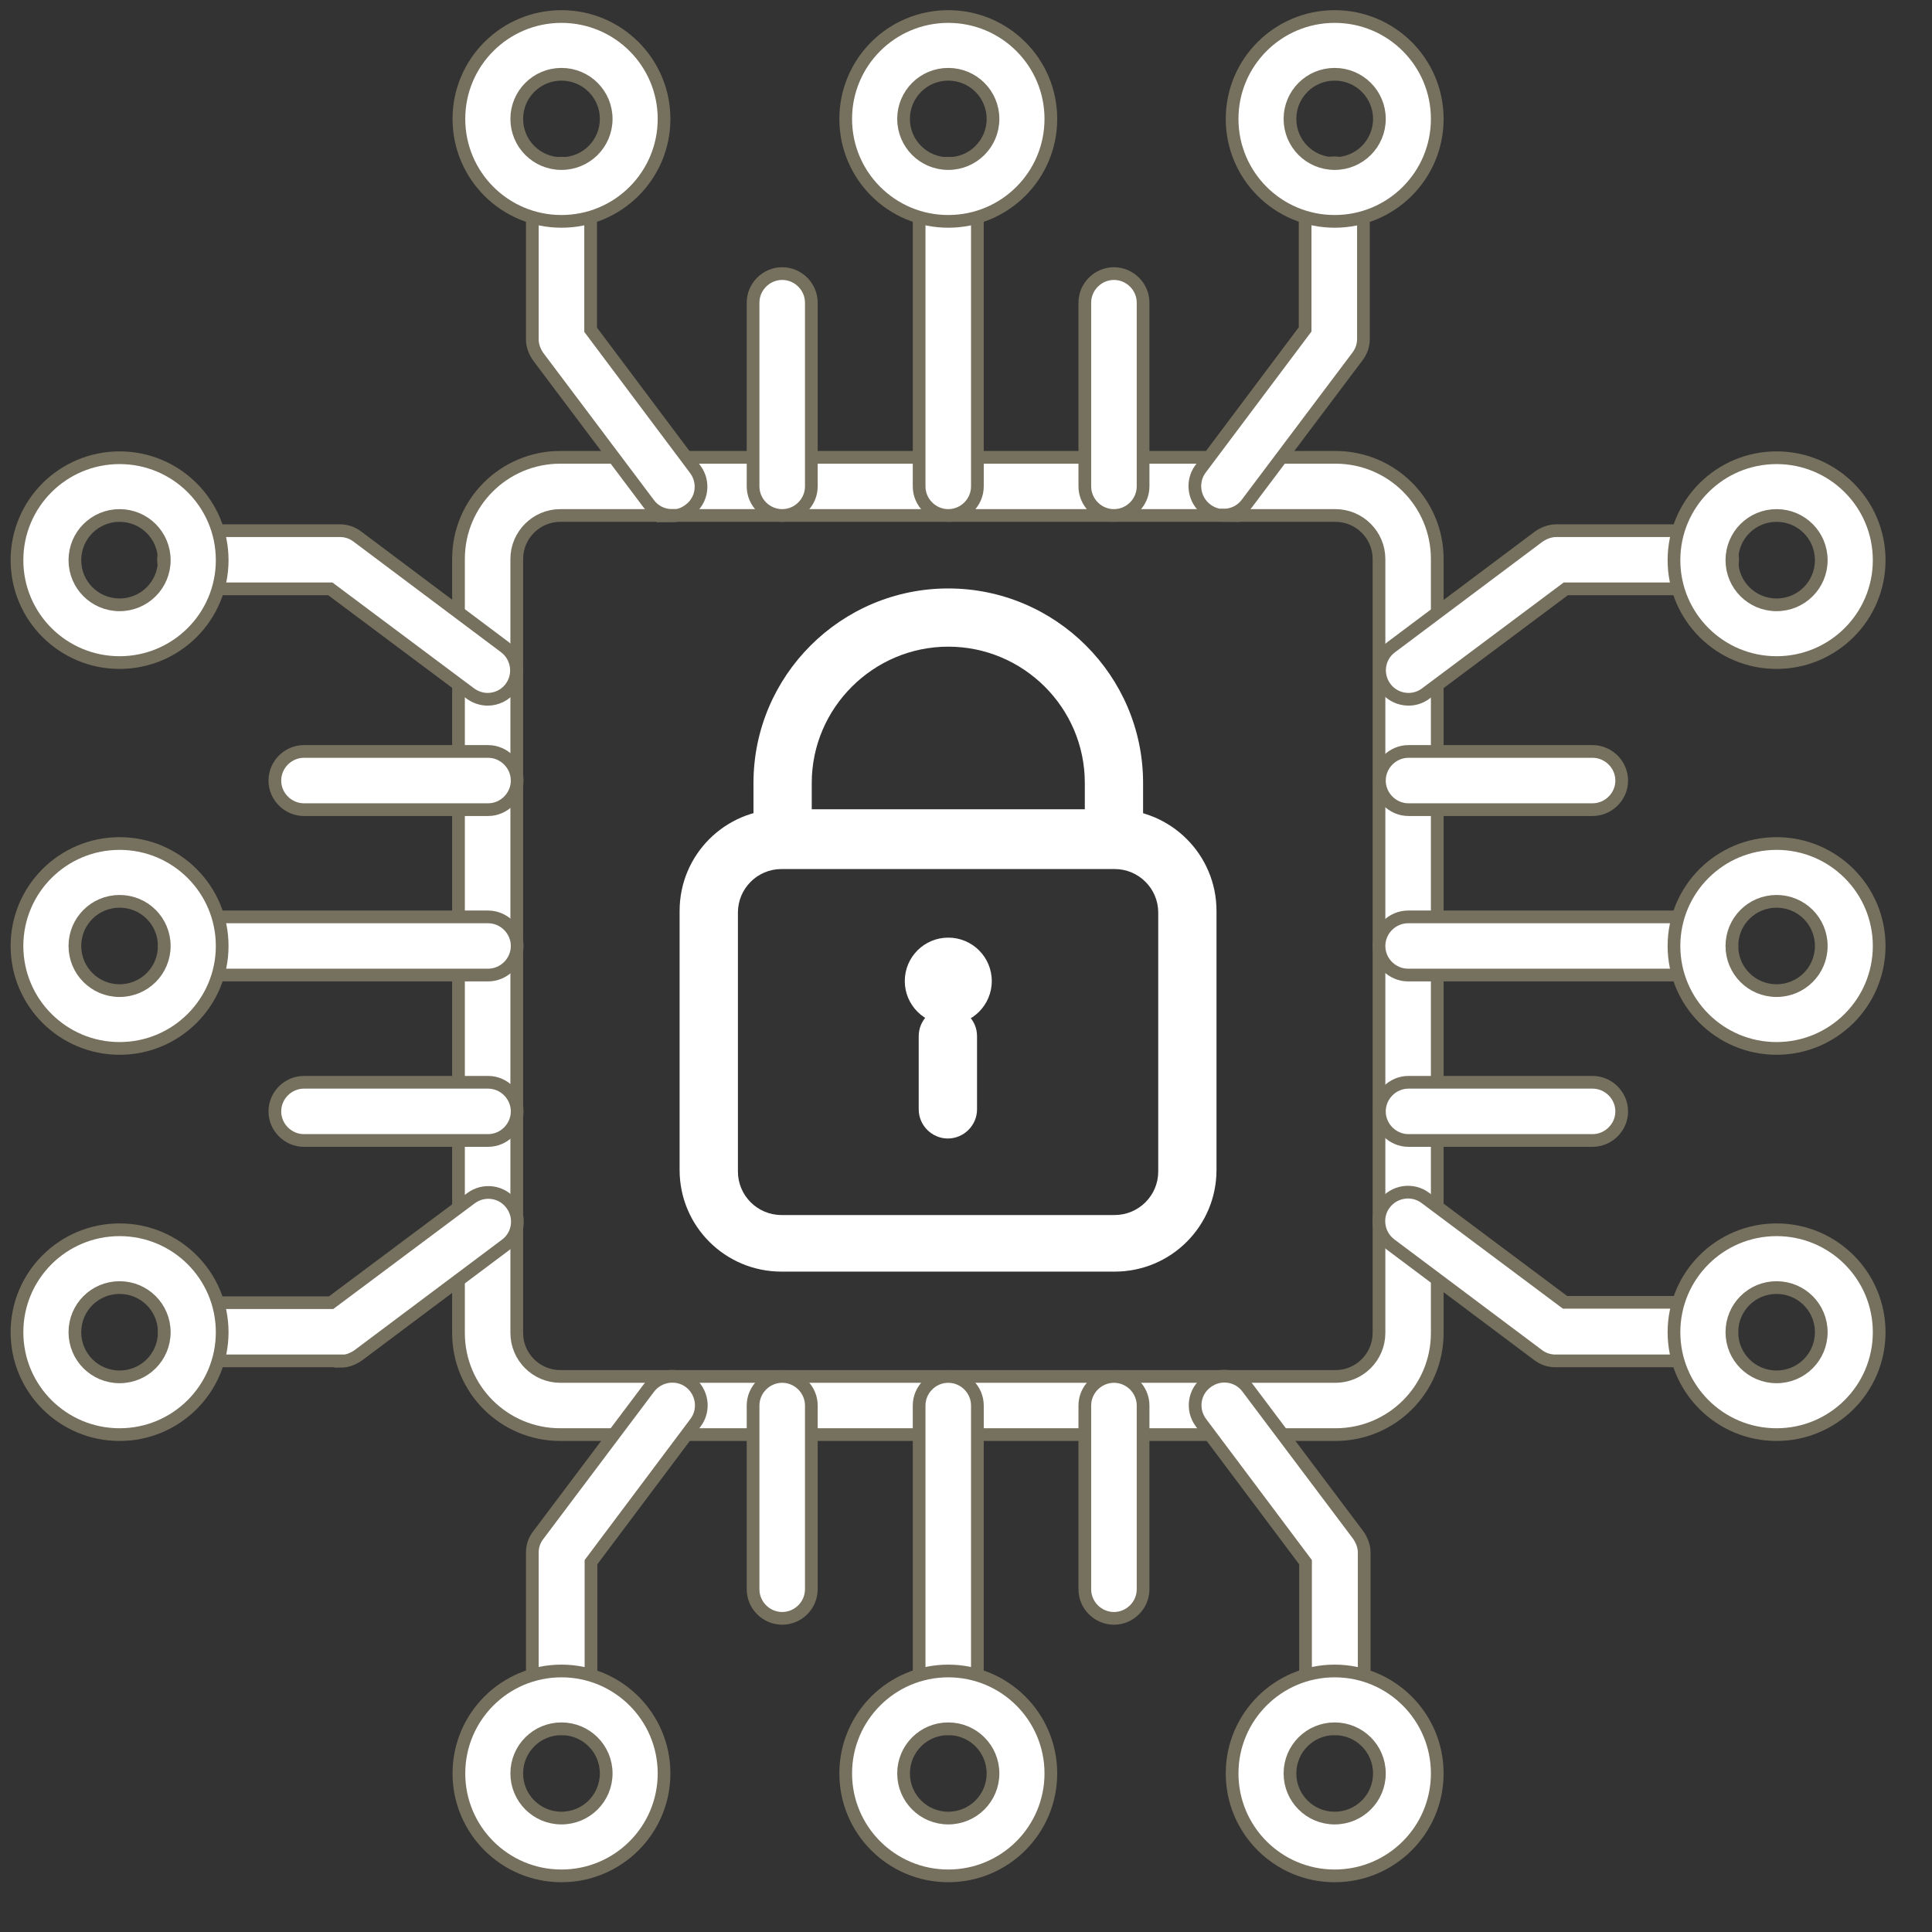 <svg width="38" height="38" viewBox="0 0 38 38" fill="none" xmlns="http://www.w3.org/2000/svg">
<rect x="0" y="0" width="38" height="38" fill="#333333" stroke="none"/>
<path d="M26.267 28.217H11.02C9.913 28.217 9.018 27.324 9.018 26.218V10.994C9.018 9.889 9.913 8.995 11.02 8.995H26.267C27.374 8.995 28.269 9.889 28.269 10.994V26.218C28.269 27.324 27.374 28.217 26.267 28.217ZM11.02 10.139C10.549 10.139 10.164 10.524 10.164 10.994V26.218C10.164 26.689 10.549 27.073 11.02 27.073H26.267C26.738 27.073 27.123 26.689 27.123 26.218V10.994C27.123 10.524 26.738 10.139 26.267 10.139H11.02Z" fill="white" stroke="#76705E" stroke-width="0.25" stroke-miterlimit="10"/>
<path d="M21.925 25.011H15.37C14.262 25.011 13.367 24.117 13.367 23.012V17.916C13.367 16.811 14.262 15.917 15.37 15.917H21.925C23.032 15.917 23.927 16.811 23.927 17.916V23.012C23.927 24.117 23.032 25.011 21.925 25.011ZM15.37 17.093C14.898 17.093 14.514 17.477 14.514 17.948V23.043C14.514 23.514 14.898 23.898 15.37 23.898H21.925C22.396 23.898 22.781 23.514 22.781 23.043V17.948C22.781 17.477 22.396 17.093 21.925 17.093H15.37Z" fill="white"/>
<path d="M19.217 20.378V21.82C19.217 22.134 18.957 22.393 18.643 22.393C18.329 22.393 18.07 22.134 18.07 21.82V20.378C18.07 20.064 18.329 19.805 18.643 19.805C18.957 19.805 19.217 20.064 19.217 20.378Z" fill="white"/>
<path d="M21.91 17.054C21.596 17.054 21.337 16.795 21.337 16.482V15.4C21.337 13.918 20.127 12.719 18.651 12.719C17.175 12.719 15.966 13.926 15.966 15.4V16.482C15.966 16.795 15.707 17.054 15.393 17.054C15.079 17.054 14.82 16.795 14.82 16.482V15.4C14.82 13.291 16.539 11.574 18.651 11.574C20.763 11.574 22.483 13.291 22.483 15.4V16.482C22.483 16.795 22.224 17.054 21.91 17.054Z" fill="white"/>
<path d="M18.651 10.139C18.337 10.139 18.078 9.881 18.078 9.567V3.782C18.078 3.468 18.337 3.209 18.651 3.209C18.965 3.209 19.224 3.468 19.224 3.782V9.567C19.224 9.881 18.965 10.139 18.651 10.139Z" fill="white" stroke="#76705E" stroke-width="0.25" stroke-miterlimit="10"/>
<path d="M18.651 4.354C17.537 4.354 16.634 3.453 16.634 2.339C16.634 1.226 17.537 0.325 18.651 0.325C19.766 0.325 20.669 1.226 20.669 2.339C20.669 3.453 19.766 4.354 18.651 4.354ZM18.651 1.461C18.165 1.461 17.772 1.853 17.772 2.339C17.772 2.825 18.165 3.217 18.651 3.217C19.138 3.217 19.531 2.825 19.531 2.339C19.531 1.853 19.138 1.461 18.651 1.461Z" fill="white" stroke="#76705E" stroke-width="0.25" stroke-miterlimit="10"/>
<path d="M13.218 10.139C13.046 10.139 12.873 10.061 12.763 9.912L10.588 7.019C10.517 6.918 10.47 6.8 10.47 6.675V3.782C10.47 3.468 10.729 3.209 11.043 3.209C11.357 3.209 11.617 3.468 11.617 3.782V6.486L13.674 9.23C13.862 9.481 13.815 9.842 13.556 10.03C13.454 10.108 13.336 10.147 13.21 10.147L13.218 10.139Z" fill="white" stroke="#76705E" stroke-width="0.25" stroke-miterlimit="10"/>
<path d="M11.043 4.354C9.929 4.354 9.026 3.453 9.026 2.339C9.026 1.226 9.929 0.325 11.043 0.325C12.158 0.325 13.061 1.226 13.061 2.339C13.061 3.453 12.158 4.354 11.043 4.354ZM11.043 1.461C10.557 1.461 10.164 1.853 10.164 2.339C10.164 2.825 10.557 3.217 11.043 3.217C11.53 3.217 11.923 2.825 11.923 2.339C11.923 1.853 11.53 1.461 11.043 1.461Z" fill="white" stroke="#76705E" stroke-width="0.25" stroke-miterlimit="10"/>
<path d="M24.077 10.14C23.959 10.14 23.833 10.1 23.731 10.022C23.48 9.834 23.425 9.473 23.613 9.222L25.67 6.479V3.774C25.67 3.46 25.93 3.202 26.244 3.202C26.558 3.202 26.817 3.46 26.817 3.774V6.667C26.817 6.792 26.777 6.91 26.699 7.012L24.524 9.904C24.414 10.053 24.241 10.132 24.069 10.132L24.077 10.14Z" fill="white" stroke="#76705E" stroke-width="0.25" stroke-miterlimit="10"/>
<path d="M26.251 4.354C25.137 4.354 24.234 3.453 24.234 2.339C24.234 1.226 25.137 0.325 26.251 0.325C27.366 0.325 28.269 1.226 28.269 2.339C28.269 3.453 27.366 4.354 26.251 4.354ZM26.251 1.461C25.765 1.461 25.372 1.853 25.372 2.339C25.372 2.825 25.765 3.217 26.251 3.217C26.738 3.217 27.131 2.825 27.131 2.339C27.131 1.853 26.738 1.461 26.251 1.461Z" fill="white" stroke="#76705E" stroke-width="0.25" stroke-miterlimit="10"/>
<path d="M18.651 34.003C18.337 34.003 18.078 33.744 18.078 33.431V27.645C18.078 27.331 18.337 27.073 18.651 27.073C18.965 27.073 19.224 27.331 19.224 27.645V33.431C19.224 33.744 18.965 34.003 18.651 34.003Z" fill="white" stroke="#76705E" stroke-width="0.25" stroke-miterlimit="10"/>
<path d="M18.651 36.896C17.537 36.896 16.634 35.994 16.634 34.881C16.634 33.768 17.537 32.866 18.651 32.866C19.766 32.866 20.669 33.768 20.669 34.881C20.669 35.994 19.766 36.896 18.651 36.896ZM18.651 34.003C18.165 34.003 17.772 34.395 17.772 34.881C17.772 35.367 18.165 35.759 18.651 35.759C19.138 35.759 19.531 35.367 19.531 34.881C19.531 34.395 19.138 34.003 18.651 34.003Z" fill="white" stroke="#76705E" stroke-width="0.25" stroke-miterlimit="10"/>
<path d="M26.251 34.003C25.937 34.003 25.678 33.744 25.678 33.431V30.726L23.621 27.982C23.433 27.731 23.48 27.371 23.739 27.183C23.99 26.994 24.351 27.041 24.54 27.3L26.715 30.193C26.785 30.295 26.832 30.412 26.832 30.538V33.431C26.832 33.744 26.573 34.003 26.259 34.003H26.251Z" fill="white" stroke="#76705E" stroke-width="0.25" stroke-miterlimit="10"/>
<path d="M26.251 36.896C25.137 36.896 24.234 35.994 24.234 34.881C24.234 33.768 25.137 32.866 26.251 32.866C27.366 32.866 28.269 33.768 28.269 34.881C28.269 35.994 27.366 36.896 26.251 36.896ZM26.251 34.003C25.765 34.003 25.372 34.395 25.372 34.881C25.372 35.367 25.765 35.759 26.251 35.759C26.738 35.759 27.131 35.367 27.131 34.881C27.131 34.395 26.738 34.003 26.251 34.003Z" fill="white" stroke="#76705E" stroke-width="0.25" stroke-miterlimit="10"/>
<path d="M11.043 34.003C10.729 34.003 10.47 33.744 10.47 33.431V30.538C10.47 30.412 10.509 30.295 10.588 30.193L12.763 27.3C12.951 27.049 13.312 26.994 13.564 27.182C13.815 27.371 13.87 27.731 13.681 27.982L11.624 30.726V33.431C11.624 33.744 11.365 34.003 11.051 34.003H11.043Z" fill="white" stroke="#76705E" stroke-width="0.25" stroke-miterlimit="10"/>
<path d="M11.043 36.896C9.929 36.896 9.026 35.994 9.026 34.881C9.026 33.768 9.929 32.866 11.043 32.866C12.158 32.866 13.061 33.768 13.061 34.881C13.061 35.994 12.158 36.896 11.043 36.896ZM11.043 34.003C10.557 34.003 10.164 34.395 10.164 34.881C10.164 35.367 10.557 35.759 11.043 35.759C11.53 35.759 11.923 35.367 11.923 34.881C11.923 34.395 11.53 34.003 11.043 34.003Z" fill="white" stroke="#76705E" stroke-width="0.25" stroke-miterlimit="10"/>
<path d="M33.49 19.178H27.696C27.382 19.178 27.123 18.92 27.123 18.606C27.123 18.293 27.382 18.034 27.696 18.034H33.49C33.804 18.034 34.064 18.293 34.064 18.606C34.064 18.92 33.804 19.178 33.49 19.178Z" fill="white" stroke="#76705E" stroke-width="0.25" stroke-miterlimit="10"/>
<path d="M34.943 20.621C33.828 20.621 32.925 19.719 32.925 18.606C32.925 17.493 33.828 16.591 34.943 16.591C36.058 16.591 36.961 17.493 36.961 18.606C36.961 19.719 36.058 20.621 34.943 20.621ZM34.943 17.728C34.456 17.728 34.064 18.12 34.064 18.606C34.064 19.092 34.456 19.484 34.943 19.484C35.43 19.484 35.822 19.092 35.822 18.606C35.822 18.12 35.43 17.728 34.943 17.728Z" fill="white" stroke="#76705E" stroke-width="0.25" stroke-miterlimit="10"/>
<path d="M27.704 13.754C27.531 13.754 27.358 13.675 27.248 13.526C27.06 13.275 27.107 12.915 27.366 12.727L30.264 10.555C30.366 10.485 30.483 10.438 30.609 10.438H33.506C33.82 10.438 34.079 10.696 34.079 11.01C34.079 11.323 33.82 11.582 33.506 11.582H30.797L28.049 13.636C27.947 13.714 27.829 13.754 27.704 13.754Z" fill="white" stroke="#76705E" stroke-width="0.25" stroke-miterlimit="10"/>
<path d="M34.943 13.032C33.828 13.032 32.925 12.131 32.925 11.018C32.925 9.904 33.828 9.003 34.943 9.003C36.058 9.003 36.961 9.904 36.961 11.018C36.961 12.131 36.058 13.032 34.943 13.032ZM34.943 10.139C34.456 10.139 34.064 10.531 34.064 11.018C34.064 11.504 34.456 11.896 34.943 11.896C35.43 11.896 35.822 11.504 35.822 11.018C35.822 10.531 35.43 10.139 34.943 10.139Z" fill="white" stroke="#76705E" stroke-width="0.25" stroke-miterlimit="10"/>
<path d="M33.49 26.767H30.593C30.468 26.767 30.35 26.728 30.248 26.649L27.351 24.478C27.099 24.29 27.044 23.929 27.233 23.678C27.421 23.427 27.782 23.372 28.034 23.561L30.782 25.615H33.49C33.804 25.615 34.063 25.873 34.063 26.187C34.063 26.5 33.804 26.759 33.49 26.759V26.767Z" fill="white" stroke="#76705E" stroke-width="0.25" stroke-miterlimit="10"/>
<path d="M34.943 28.217C33.828 28.217 32.925 27.316 32.925 26.203C32.925 25.089 33.828 24.188 34.943 24.188C36.058 24.188 36.961 25.089 36.961 26.203C36.961 27.316 36.058 28.217 34.943 28.217ZM34.943 25.325C34.456 25.325 34.064 25.716 34.064 26.203C34.064 26.689 34.456 27.081 34.943 27.081C35.43 27.081 35.822 26.689 35.822 26.203C35.822 25.716 35.43 25.325 34.943 25.325Z" fill="white" stroke="#76705E" stroke-width="0.25" stroke-miterlimit="10"/>
<path d="M9.599 19.178H3.804C3.49 19.178 3.231 18.92 3.231 18.606C3.231 18.293 3.49 18.034 3.804 18.034H9.599C9.913 18.034 10.172 18.293 10.172 18.606C10.172 18.92 9.913 19.178 9.599 19.178Z" fill="white" stroke="#76705E" stroke-width="0.25" stroke-miterlimit="10"/>
<path d="M2.352 20.621C1.237 20.621 0.334 19.719 0.334 18.606C0.334 17.493 1.237 16.591 2.352 16.591C3.467 16.591 4.37 17.493 4.37 18.606C4.37 19.719 3.467 20.621 2.352 20.621ZM2.352 17.728C1.865 17.728 1.473 18.12 1.473 18.606C1.473 19.092 1.865 19.484 2.352 19.484C2.839 19.484 3.231 19.092 3.231 18.606C3.231 18.12 2.839 17.728 2.352 17.728Z" fill="white" stroke="#76705E" stroke-width="0.25" stroke-miterlimit="10"/>
<path d="M6.702 26.767H3.804C3.49 26.767 3.231 26.508 3.231 26.195C3.231 25.881 3.49 25.622 3.804 25.622H6.513L9.261 23.569C9.512 23.38 9.874 23.427 10.062 23.686C10.25 23.937 10.203 24.298 9.944 24.486L7.047 26.657C6.945 26.728 6.827 26.775 6.702 26.775V26.767Z" fill="white" stroke="#76705E" stroke-width="0.25" stroke-miterlimit="10"/>
<path d="M2.352 28.217C1.237 28.217 0.334 27.316 0.334 26.203C0.334 25.089 1.237 24.188 2.352 24.188C3.467 24.188 4.37 25.089 4.37 26.203C4.37 27.316 3.467 28.217 2.352 28.217ZM2.352 25.325C1.865 25.325 1.473 25.716 1.473 26.203C1.473 26.689 1.865 27.081 2.352 27.081C2.839 27.081 3.231 26.689 3.231 26.203C3.231 25.716 2.839 25.325 2.352 25.325Z" fill="white" stroke="#76705E" stroke-width="0.25" stroke-miterlimit="10"/>
<path d="M9.591 13.754C9.473 13.754 9.348 13.714 9.245 13.636L6.497 11.582H3.789C3.475 11.582 3.216 11.323 3.216 11.01C3.216 10.696 3.475 10.438 3.789 10.438H6.686C6.812 10.438 6.929 10.477 7.031 10.555L9.928 12.727C10.18 12.915 10.235 13.275 10.046 13.526C9.936 13.675 9.764 13.754 9.591 13.754Z" fill="white" stroke="#76705E" stroke-width="0.25" stroke-miterlimit="10"/>
<path d="M2.352 13.032C1.237 13.032 0.334 12.131 0.334 11.018C0.334 9.904 1.237 9.003 2.352 9.003C3.467 9.003 4.37 9.904 4.37 11.018C4.37 12.131 3.467 13.032 2.352 13.032ZM2.352 10.139C1.865 10.139 1.473 10.531 1.473 11.018C1.473 11.504 1.865 11.896 2.352 11.896C2.839 11.896 3.231 11.504 3.231 11.018C3.231 10.531 2.839 10.139 2.352 10.139Z" fill="white" stroke="#76705E" stroke-width="0.25" stroke-miterlimit="10"/>
<path d="M21.91 10.139C21.596 10.139 21.337 9.881 21.337 9.567V5.953C21.337 5.64 21.596 5.381 21.91 5.381C22.224 5.381 22.483 5.64 22.483 5.953V9.567C22.483 9.881 22.224 10.139 21.91 10.139Z" fill="white" stroke="#76705E" stroke-width="0.25" stroke-miterlimit="10"/>
<path d="M15.385 10.139C15.071 10.139 14.812 9.881 14.812 9.567V5.953C14.812 5.64 15.071 5.381 15.385 5.381C15.699 5.381 15.958 5.64 15.958 5.953V9.567C15.958 9.881 15.699 10.139 15.385 10.139Z" fill="white" stroke="#76705E" stroke-width="0.25" stroke-miterlimit="10"/>
<path d="M21.91 31.831C21.596 31.831 21.337 31.573 21.337 31.259V27.645C21.337 27.331 21.596 27.073 21.91 27.073C22.224 27.073 22.483 27.331 22.483 27.645V31.259C22.483 31.573 22.224 31.831 21.91 31.831Z" fill="white" stroke="#76705E" stroke-width="0.25" stroke-miterlimit="10"/>
<path d="M15.385 31.831C15.071 31.831 14.812 31.573 14.812 31.259V27.645C14.812 27.331 15.071 27.073 15.385 27.073C15.699 27.073 15.958 27.331 15.958 27.645V31.259C15.958 31.573 15.699 31.831 15.385 31.831Z" fill="white" stroke="#76705E" stroke-width="0.25" stroke-miterlimit="10"/>
<path d="M9.599 15.925H5.979C5.665 15.925 5.406 15.666 5.406 15.353C5.406 15.039 5.665 14.78 5.979 14.78H9.599C9.913 14.78 10.172 15.039 10.172 15.353C10.172 15.666 9.913 15.925 9.599 15.925Z" fill="white" stroke="#76705E" stroke-width="0.25" stroke-miterlimit="10"/>
<path d="M9.599 22.432H5.979C5.665 22.432 5.406 22.173 5.406 21.86C5.406 21.546 5.665 21.287 5.979 21.287H9.599C9.913 21.287 10.172 21.546 10.172 21.86C10.172 22.173 9.913 22.432 9.599 22.432Z" fill="white" stroke="#76705E" stroke-width="0.25" stroke-miterlimit="10"/>
<path d="M31.323 15.925H27.704C27.39 15.925 27.131 15.666 27.131 15.353C27.131 15.039 27.39 14.78 27.704 14.78H31.323C31.637 14.78 31.897 15.039 31.897 15.353C31.897 15.666 31.637 15.925 31.323 15.925Z" fill="white" stroke="#76705E" stroke-width="0.25" stroke-miterlimit="10"/>
<path d="M31.323 22.432H27.704C27.39 22.432 27.131 22.173 27.131 21.86C27.131 21.546 27.39 21.287 27.704 21.287H31.323C31.637 21.287 31.897 21.546 31.897 21.86C31.897 22.173 31.637 22.432 31.323 22.432Z" fill="white" stroke="#76705E" stroke-width="0.25" stroke-miterlimit="10"/>
<path d="M18.651 20.151C19.124 20.151 19.507 19.768 19.507 19.296C19.507 18.824 19.124 18.442 18.651 18.442C18.179 18.442 17.796 18.824 17.796 19.296C17.796 19.768 18.179 20.151 18.651 20.151Z" fill="white"/>
</svg>
